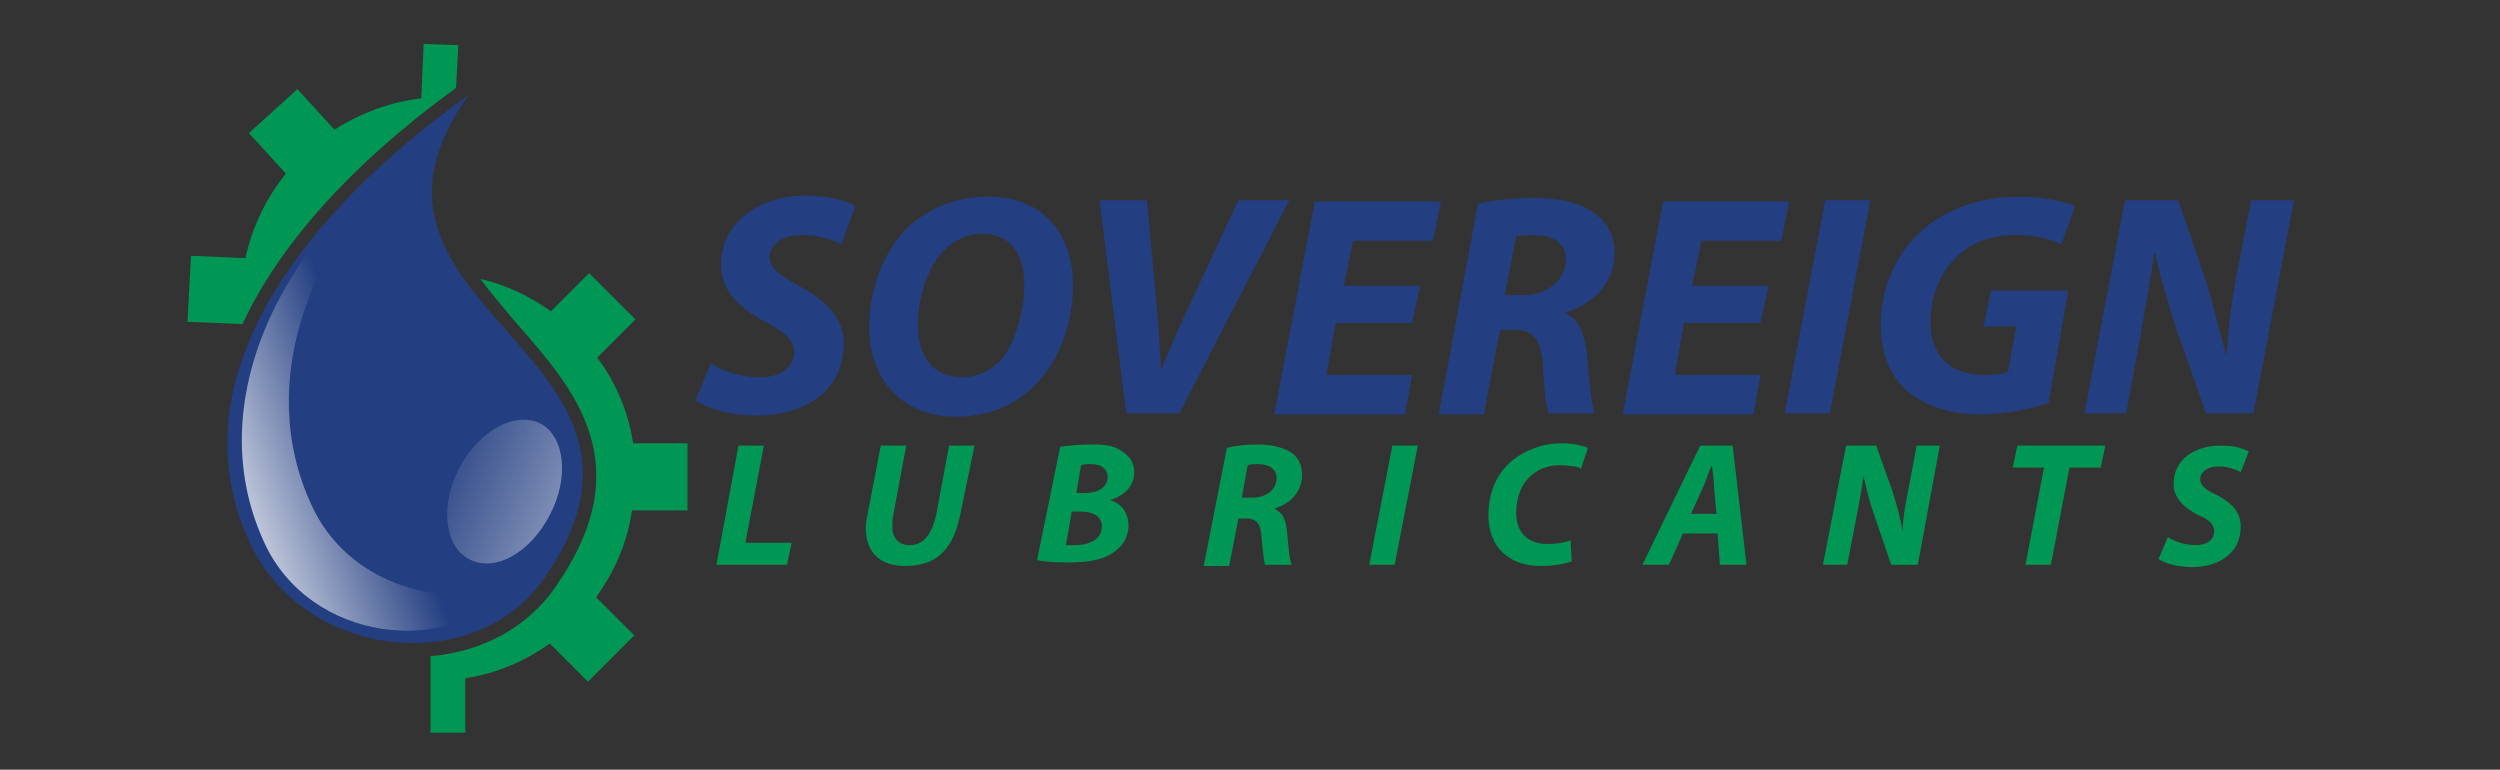 <?xml version="1.0" encoding="utf-8"?>
<!-- Generator: Adobe Illustrator 18.0.0, SVG Export Plug-In . SVG Version: 6.00 Build 0)  -->
<!DOCTYPE svg PUBLIC "-//W3C//DTD SVG 1.1//EN" "http://www.w3.org/Graphics/SVG/1.1/DTD/svg11.dtd">
<svg xmlns="http://www.w3.org/2000/svg" xmlns:xlink="http://www.w3.org/1999/xlink" version="1.1" id="Layer_1" x="0px" y="0px" viewBox="0 0 216 66.5" xml:space="preserve">
<rect x="0" y="0" width="216" height="66.5" fill="#333333" stroke="none"/>
<g>
	<g>
		<path fill="#233E81" d="M61.4,31.4c1.1,0.7,2.7,1.2,4.3,1.2c1.5,0,2.9-0.7,2.9-2.2c0-1-0.8-1.7-2.5-2.6c-2-1.1-3.8-2.5-3.8-4.9    c0-3.7,3.3-6,7.3-6c2.2,0,3.6,0.5,4.3,0.9l-1.2,3.3c-0.6-0.3-1.9-0.8-3.4-0.8c-1.8,0-2.8,0.9-2.8,1.9c0,1.1,1.1,1.7,2.7,2.6    c2.2,1.2,3.7,2.7,3.7,4.9c0,4.1-3.4,6.2-7.5,6.2c-2.6,0-4.4-0.7-5.3-1.3L61.4,31.4z"/>
		<path fill="#233E81" d="M92.7,24.6c0,3.4-1.2,6.6-3.3,8.7c-1.7,1.7-4,2.7-6.8,2.7c-4.8,0-7.5-3.4-7.5-7.7c0-3.3,1.2-6.6,3.4-8.7    c1.7-1.6,4.1-2.6,6.7-2.6C90.1,16.9,92.7,20.2,92.7,24.6z M81.6,21.6c-1.5,1.4-2.3,4.3-2.3,6.5c0,2.6,1.2,4.5,3.9,4.5    c1.1,0,2.2-0.5,3.1-1.3c1.4-1.4,2.2-4.5,2.2-6.6c0-2.3-0.8-4.5-3.7-4.5C83.5,20.2,82.4,20.8,81.6,21.6z"/>
		<path fill="#233E81" d="M97.3,35.7L95,17.3h4.1l0.8,8.8c0.2,1.9,0.3,3.7,0.4,5.7h0.1c0.7-1.8,1.6-3.8,2.5-5.7l4.1-8.8h4.4    l-9.5,18.4H97.3z"/>
		<path fill="#233E81" d="M122,27.9h-6.6l-0.8,4.5h7.4l-0.6,3.4h-11.3l3.5-18.4h10.9l-0.7,3.4h-6.9l-0.8,3.9h6.6L122,27.9z"/>
		<path fill="#233E81" d="M127.7,17.6c1.2-0.3,3.1-0.5,4.9-0.5c1.8,0,3.6,0.3,4.8,1.1c1.2,0.7,2.1,1.9,2.1,3.6    c0,2.7-1.8,4.4-4.2,5.2v0.1c1.1,0.5,1.6,1.7,1.8,3.4c0.2,2.1,0.4,4.5,0.7,5.2h-4c-0.2-0.5-0.4-2.1-0.5-4.3    c-0.2-2.2-0.9-2.9-2.5-2.9h-1.2l-1.4,7.3h-3.9L127.7,17.6z M130,25.5h1.6c2.1,0,3.7-1.3,3.7-3.1c0-1.5-1.3-2.1-2.8-2.1    c-0.7,0-1.2,0.1-1.5,0.1L130,25.5z"/>
		<path fill="#233E81" d="M152.1,27.9h-6.6l-0.8,4.5h7.4l-0.6,3.4h-11.3l3.5-18.4h10.9l-0.7,3.4h-6.9l-0.8,3.9h6.6L152.1,27.9z"/>
		<path fill="#233E81" d="M161.6,17.3l-3.5,18.4h-3.9l3.5-18.4H161.6z"/>
		<path fill="#233E81" d="M177,34.8c-1.4,0.5-3.6,1-6,1c-2.5,0-4.6-0.7-6.2-2c-1.5-1.3-2.3-3.3-2.3-5.7c0-3.4,1.4-6.4,3.8-8.4    c2.1-1.7,4.9-2.7,8.1-2.7c2.4,0,4.2,0.5,4.9,0.8l-1.2,3.3c-0.8-0.4-2.3-0.8-3.9-0.8c-1.8,0-3.5,0.5-4.7,1.5    c-1.6,1.3-2.7,3.4-2.7,6c0,3.1,1.8,4.6,4.7,4.6c0.9,0,1.6-0.1,2-0.3l0.7-3.9h-2.8l0.6-3.1h6.7L177,34.8z"/>
		<path fill="#233E81" d="M180.1,35.7l3.5-18.4h4.6l2.4,7c0.7,2.4,1.2,4.3,1.7,6.3h0.1c0.1-1.9,0.3-3.9,0.8-6.6l1.3-6.7h3.7    l-3.5,18.4h-4.1l-2.6-7.4c-0.8-2.5-1.3-4.2-1.8-6.4l-0.1,0c-0.2,1.8-0.7,4.4-1.2,7.3l-1.2,6.5H180.1z"/>
	</g>
	<g>
		<path fill="#009653" d="M63.8,38.5H66l-1.6,8.4h4L68,48.8h-6.1L63.8,38.5z"/>
		<path fill="#009653" d="M78.3,38.5l-1.1,5.9c-0.1,0.4-0.1,0.8-0.1,1.2c0,0.8,0.5,1.5,1.5,1.5c1.1,0,1.9-0.8,2.3-2.7l1.1-5.9h2.2    L83,44.3c-0.6,3.1-2,4.6-4.8,4.6c-2.1,0-3.4-1.1-3.4-3.3c0-0.4,0.1-0.9,0.2-1.4l1.1-5.7H78.3z"/>
		<path fill="#009653" d="M91.6,38.6c0.7-0.1,1.7-0.2,2.7-0.2c1.1,0,1.9,0.1,2.5,0.5c0.7,0.4,1.2,1,1.2,1.9c0,1.3-1,2.1-2.1,2.4v0    c1,0.3,1.6,1.1,1.6,2.2c0,1.1-0.6,1.9-1.4,2.4c-0.9,0.6-2.2,0.8-3.9,0.8c-1.2,0-2.1-0.1-2.6-0.2L91.6,38.6z M92.1,47.1    c0.3,0,0.5,0,0.8,0c1.2,0,2.3-0.5,2.3-1.6c0-1-0.9-1.3-1.9-1.3h-0.7L92.1,47.1z M93,42.6h0.7c1.2,0,2-0.5,2-1.4    c0-0.7-0.6-1.1-1.4-1.1c-0.4,0-0.7,0-0.9,0.1L93,42.6z"/>
		<path fill="#009653" d="M106,38.7c0.7-0.2,1.7-0.3,2.7-0.3c1,0,2,0.2,2.7,0.6c0.7,0.4,1.1,1.1,1.1,2c0,1.5-1,2.5-2.3,2.9V44    c0.6,0.3,0.9,0.9,1,1.9c0.1,1.1,0.2,2.5,0.4,2.9h-2.3c-0.1-0.3-0.2-1.2-0.3-2.4c-0.1-1.3-0.5-1.6-1.4-1.6H107l-0.8,4.1H104    L106,38.7z M107.3,43h0.9c1.2,0,2.1-0.7,2.1-1.7c0-0.8-0.7-1.2-1.6-1.2c-0.4,0-0.7,0-0.9,0.1L107.3,43z"/>
		<path fill="#009653" d="M122.5,38.5l-2,10.3h-2.2l2-10.3H122.5z"/>
		<path fill="#009653" d="M135.8,48.5c-0.5,0.2-1.5,0.4-2.7,0.4c-2.7,0-4.5-1.6-4.5-4.4c0-2.3,1-4.1,2.6-5.1    c1.1-0.7,2.3-1.1,3.8-1.1c1.1,0,2,0.3,2.2,0.4l-0.6,1.8c-0.3-0.2-1-0.3-1.9-0.3s-1.7,0.3-2.3,0.8c-0.9,0.7-1.4,1.9-1.4,3.3    c0,1.6,0.9,2.7,2.7,2.7c0.7,0,1.4-0.1,2-0.3L135.8,48.5z"/>
		<path fill="#009653" d="M145.4,46.1l-1.2,2.7h-2.3l5-10.3h2.8l1.2,10.3h-2.3l-0.2-2.7H145.4z M148.3,44.4l-0.2-2.2    c0-0.6-0.1-1.4-0.2-2h0c-0.3,0.6-0.5,1.4-0.8,2l-1,2.2H148.3z"/>
		<path fill="#009653" d="M157.5,48.8l2-10.3h2.6l1.4,3.9c0.4,1.3,0.7,2.4,0.9,3.5h0c0-1.1,0.2-2.2,0.5-3.7l0.7-3.7h2l-1.9,10.3    h-2.3l-1.4-4.1c-0.5-1.4-0.7-2.3-1-3.6l0,0c-0.1,1-0.4,2.5-0.7,4.1l-0.7,3.6H157.5z"/>
		<path fill="#009653" d="M176.6,40.4h-2.7l0.4-1.9h7.6l-0.4,1.9h-2.7l-1.6,8.4h-2.2L176.6,40.4z"/>
		<path fill="#009653" d="M187.3,46.4c0.6,0.4,1.5,0.7,2.4,0.7c0.9,0,1.6-0.4,1.6-1.2c0-0.6-0.4-1-1.4-1.4c-1.1-0.6-2.1-1.4-2.1-2.7    c0-2.1,1.8-3.3,4.1-3.3c1.3,0,2,0.3,2.4,0.5l-0.7,1.8c-0.3-0.2-1.1-0.5-1.9-0.5c-1,0-1.6,0.5-1.6,1.1c0,0.6,0.6,1,1.5,1.4    c1.3,0.7,2,1.5,2,2.7c0,2.3-1.9,3.5-4.2,3.5c-1.4,0-2.5-0.4-2.9-0.7L187.3,46.4z"/>
	</g>
	<path fill="#009653" d="M59.4,44v-5.7h-4.7c-0.4-2.7-1.5-5.3-3.1-7.4l3.3-3.3l-4-4l-3.3,3.3c-1.8-1.3-3.9-2.3-6.1-2.8   c0.9,1.2,2,2.5,3.1,3.8c5,5.7,10.8,12.2,3.4,22.8c-2.4,3.5-6.3,5.6-10.8,6v6.6h3v-4.7c2.7-0.4,5.2-1.5,7.3-3l3.3,3.3l4-4l-3.3-3.3   c1.6-2.2,2.7-4.7,3.1-7.5H59.4z"/>
	<path fill="#009653" d="M39.4,7.6l0.2-3.7l-3-0.1l-0.2,4.7c-2.7,0.3-5.3,1.3-7.5,2.7l-3.2-3.5l-4.2,3.8l3.2,3.5   c-1.7,2.1-2.9,4.6-3.5,7.3l-4.7-0.2l-0.3,5.7l4.7,0.2c0,0,0,0.1,0,0.1C24.1,21.2,30.3,14.2,39.4,7.6z"/>
	<path fill-rule="evenodd" clip-rule="evenodd" fill="#233E81" d="M40.5,8.2C27.2,26.8,60.7,30.4,47,50c-6,8.6-20.9,7-25.5-3.3   C15.2,32.9,25.8,18.7,40.5,8.2z"/>
	<linearGradient id="SVGID_1_" gradientUnits="userSpaceOnUse" x1="14.935" y1="41.481" x2="31.819" y2="35.077">
		<stop offset="0" style="stop-color:#FFFFFF"/>
		<stop offset="1" style="stop-color:#233E81"/>
	</linearGradient>
	<path fill-rule="evenodd" clip-rule="evenodd" fill="url(#SVGID_1_)" d="M26.9,43.6C22,33,26.7,20.3,37.2,11.6c0-0.1,0,0,0,0   c-13,8.9-19.9,23.2-14.4,35.2c3.9,8.7,16.2,10.2,21.7,3.6C38.4,52.9,30,50.5,26.9,43.6z"/>
	
		<linearGradient id="SVGID_2_" gradientUnits="userSpaceOnUse" x1="62.895" y1="52.802" x2="37.861" y2="36.696" gradientTransform="matrix(0.986 -0.168 0.168 0.986 -6.895 9.751)">
		<stop offset="0" style="stop-color:#FFFFFF"/>
		<stop offset="1" style="stop-color:#233E81"/>
	</linearGradient>
	<path fill="url(#SVGID_2_)" d="M46.7,36.6c2.1,1.1,2.5,4.7,0.8,7.9c-1.7,3.3-4.8,5-7,3.8c-2.1-1.1-2.5-4.7-0.8-7.9   C41.4,37.2,44.5,35.5,46.7,36.6z"/>
</g>
</svg>
